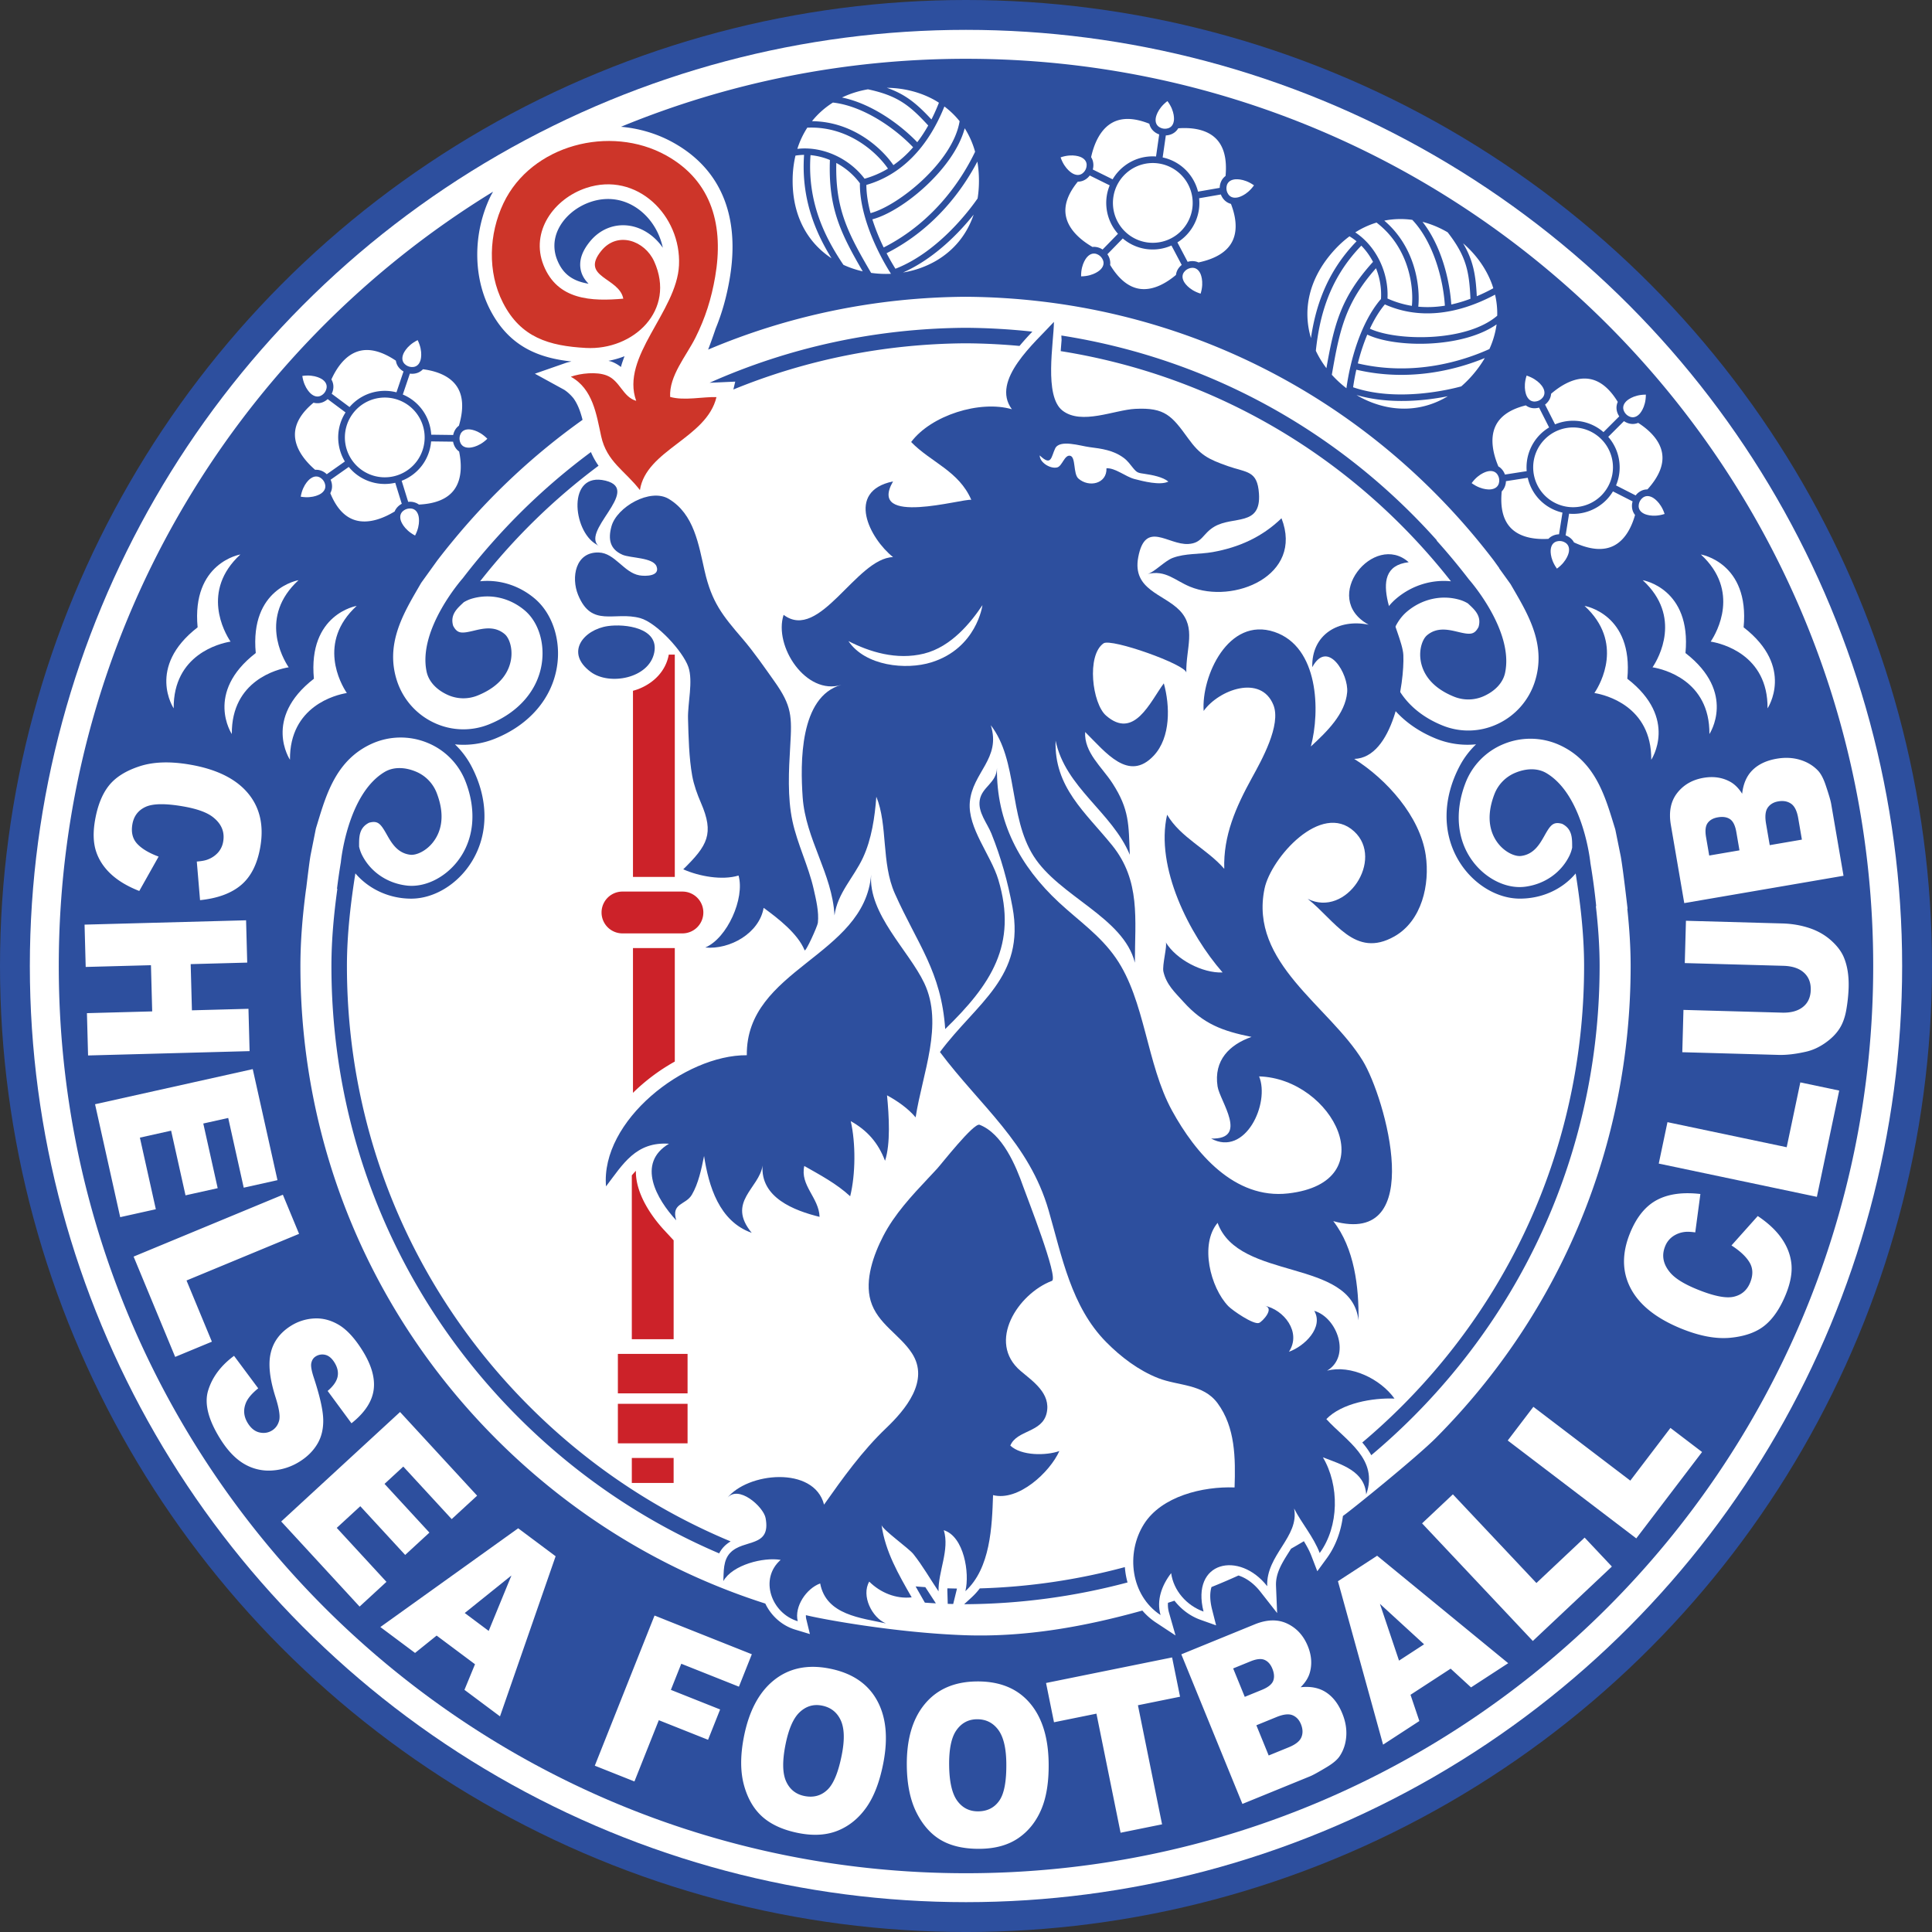 <svg xmlns="http://www.w3.org/2000/svg" width="2500" height="2500" viewBox="0 0 213.237 213.237"><rect x="0" y="0" width="213.237" height="213.237" fill="#333333" stroke="none"/><circle cx="106.619" cy="106.619" r="106.619" fill="#2d4f9e"></circle><circle cx="106.618" cy="106.619" r="103.324" fill="#fff"></circle><path d="M106.619 6.489c-13.484 0-26.341 2.671-38.082 7.503a15.552 15.552 0 0 1 .757.086c1.759.244 3.457.797 5 1.653 4.328 2.398 6.555 6.339 6.555 11.512 0 1.137-.107 2.333-.324 3.585-.34 1.966-.838 3.734-1.539 5.444a57.267 57.267 0 0 1-.829 2.315c8.847-3.748 18.468-5.77 28.43-5.831 23.033.143 44.28 10.751 58.282 29.105l.027.037.583.812h-.024l1.214 1.687c.031.042.064.094.094.145l.291.501c1.711 2.948 3.652 6.288 2.311 10.304a7.757 7.757 0 0 1-4.098 4.57 7.57 7.57 0 0 1-6.066.151c-3.207-1.296-5.313-3.709-5.781-6.621-.375-2.331.357-4.662 1.865-5.94 1.675-1.418 3.876-1.9 5.887-1.287.276.084.567.215.843.38.653.621 1.549 1.327 1.172 2.6-.467.889-.937.861-2.271.542-1.032-.248-2.317-.556-3.418.377-.489.414-.899 1.53-.698 2.784.196 1.219.993 2.901 3.683 3.989a4.18 4.18 0 0 0 3.349-.087c1.094-.504 2.037-1.372 2.286-2.545.995-4.696-3.99-10.307-3.99-10.307a72.741 72.741 0 0 0-3.576-4.303h.047c-10.908-12.221-25.462-20.124-41.457-22.619l.026.497c-.03.363-.064.781-.095 1.226 16.951 2.695 32.234 11.623 43.069 25.404-2.113-.216-4.304.442-6.036 1.909-1.955 1.656-2.916 4.606-2.449 7.517.565 3.517 3.054 6.41 6.829 7.937a9.272 9.272 0 0 0 4.43.631 9.337 9.337 0 0 0-1.816 2.407c-1.893 3.605-1.923 7.422-.081 10.47 1.525 2.523 4.165 4.153 6.728 4.153 2.44 0 4.676-1.014 6.162-2.778.488 3.061.93 6.648.93 10.213 0 18.283-7.098 35.492-19.987 48.456a69.721 69.721 0 0 1-4.496 4.138c.375.436.715.901.994 1.401a71.417 71.417 0 0 0 4.715-4.332c13.21-13.289 20.486-30.926 20.486-49.664 0-2.243-.17-4.487-.414-6.608h.037a70.656 70.656 0 0 0-.637-4.739s-.727-7.47-4.848-9.932c-1.028-.615-2.307-.513-3.42-.053a4.177 4.177 0 0 0-2.339 2.397c-1.031 2.712-.338 4.44.423 5.414.784 1 1.881 1.458 2.517 1.379 1.433-.173 2.081-1.325 2.601-2.25.671-1.195.97-1.56 1.939-1.298 1.19.59 1.1 1.727 1.112 2.627a3.912 3.912 0 0 1-.295.877c-.917 1.892-2.766 3.18-4.946 3.444-1.961.238-4.168-.809-5.624-2.668-1.818-2.321-2.158-5.506-.929-8.74a7.572 7.572 0 0 1 4.235-4.347 7.757 7.757 0 0 1 6.138.099c3.857 1.745 4.988 5.439 5.987 8.699l.171.553c.017.057.031.116.042.167l.578 2.855a.835.835 0 0 0 .009.044c.282 1.625.684 5.249.751 5.75l-.031.005c.22 2.064.368 4.187.368 6.326 0 19.649-7.629 38.144-21.482 52.077-2.095 2.107-9.289 7.939-10.273 8.625-.213 1.7-.804 3.328-1.777 4.661l-1.052 1.44-.639-1.665c-.22-.575-.517-1.114-.843-1.65-.469.28-.941.557-1.415.826a74.72 74.72 0 0 1-.218.347c-.743 1.172-1.446 2.281-1.446 3.599l.003.152.125 3.007-1.857-2.368c-.747-.951-1.604-1.521-2.41-1.779-.984.447-1.978.872-2.98 1.275-.196.649-.183 1.485.065 2.467l.446 1.762-1.712-.609c-1.174-.418-2.152-1.176-2.883-2.113-.237.081-.477.154-.715.231-.005.067-.011.135-.011.204 0 .288.038.583.123.882l.721 2.52-2.188-1.442a7.161 7.161 0 0 1-1.475-1.308c-6.284 1.754-12.845 2.953-19.539 2.724-7.634-.262-15.831-1.775-17.593-2.216 0 .021-.004.041-.004.062 0 .129.014.255.043.378l.4 1.648-1.624-.491c-1.455-.439-2.655-1.518-3.297-2.875-11.144-3.558-21.35-9.762-29.831-18.293-13.853-13.933-21.482-32.428-21.482-52.077 0-2.907.262-5.789.627-8.521h.006c.138-1.121.339-2.838.48-3.665l.008-.044.569-2.856c.01-.051.025-.11.042-.167l.169-.554c.989-3.262 2.109-6.959 5.961-8.717a7.761 7.761 0 0 1 6.138-.118 7.57 7.57 0 0 1 4.247 4.334c1.239 3.229.911 6.416-.901 8.742-1.449 1.863-3.654 2.918-5.615 2.687-2.181-.258-4.034-1.54-4.957-3.429a3.94 3.94 0 0 1-.297-.876c.009-.901-.085-2.037 1.103-2.63.97-.264 1.27.099 1.945 1.292.521.923 1.173 2.073 2.606 2.243.636.076 1.733-.384 2.512-1.388.759-.975 1.446-2.705.407-5.414a4.18 4.18 0 0 0-2.347-2.391c-1.114-.457-2.393-.554-3.42.063-4.113 2.475-4.818 9.947-4.818 9.947a69.47 69.47 0 0 0-.427 2.942h.042c-.369 2.655-.656 5.59-.656 8.521 0 18.738 7.275 36.375 20.486 49.664 6.505 6.543 14.072 11.65 22.31 15.166.135-.261.306-.512.531-.747.227-.235.477-.421.735-.576-8.268-3.436-15.858-8.508-22.362-15.05-12.891-12.964-19.989-30.173-19.989-48.456 0-3.57.443-7.163.932-10.225 1.481 1.735 3.731 2.79 6.161 2.79 2.562 0 5.203-1.63 6.727-4.153 1.842-3.049 1.812-6.865-.082-10.47a9.35 9.35 0 0 0-1.815-2.407 9.274 9.274 0 0 0 4.43-.631c3.775-1.527 6.264-4.419 6.829-7.937.468-2.91-.493-5.861-2.448-7.517-1.726-1.461-3.901-2.134-6.035-1.913a69.247 69.247 0 0 1 13.072-12.753 8.146 8.146 0 0 1-.841-1.509 70.734 70.734 0 0 0-10.571 9.627 71.955 71.955 0 0 0-3.575 4.303s-4.985 5.61-3.99 10.306c.248 1.173 1.191 2.041 2.285 2.545a4.176 4.176 0 0 0 3.349.087c2.69-1.088 3.488-2.77 3.684-3.99.201-1.254-.209-2.371-.698-2.784-1.102-.933-2.386-.625-3.418-.378-1.333.319-1.804.348-2.271-.542-.375-1.273.52-1.979 1.172-2.6.276-.165.568-.296.844-.38 2.01-.613 4.211-.132 5.887 1.287 1.508 1.277 2.239 3.609 1.865 5.939-.467 2.911-2.574 5.325-5.78 6.621a7.572 7.572 0 0 1-6.067-.152 7.765 7.765 0 0 1-4.099-4.57c-1.341-4.016.6-7.356 2.312-10.304l.291-.501c.03-.051.062-.103.093-.145l1.702-2.365.026-.037a74.972 74.972 0 0 1 1.871-2.343 74.3 74.3 0 0 1 14.165-13.181c-.231-.909-.531-1.732-1.009-2.386a4.91 4.91 0 0 0-.735-.73c-.107-.078-.209-.162-.33-.228l-3.189-1.748 3.434-1.198c.178-.062.4-.099.599-.152-3.498-.379-6.867-1.568-9.005-5.768-.925-1.819-1.388-3.904-1.388-6.029 0-2.159.478-4.36 1.431-6.365.094-.199.209-.384.314-.577C25.671 38.755 6.487 70.445 6.487 106.619c0 55.301 44.83 100.131 100.132 100.131 55.299 0 100.129-44.83 100.129-100.131 0-55.3-44.83-100.13-100.129-100.13z" fill="#2d4f9e"></path><path d="M106.587 36.18c-9.936.062-19.519 2.166-28.271 6.067l.814-.035 2.019-.092-.207.869c8.009-3.276 16.679-5.042 25.645-5.098 1.995.013 3.977.11 5.938.29a32.97 32.97 0 0 1 1.418-1.577 71.711 71.711 0 0 0-7.356-.424z" fill="#2d4f9e"></path><g fill="#2d4f9e"><path d="M102.13 175.175a54.025 54.025 0 0 1-1.072-.082c.095.169.188.338.286.507l.734 1.286c.405.028.81.055 1.216.076l-1.164-1.787zM124.447 174.656a8.823 8.823 0 0 1-.295-1.693 69.075 69.075 0 0 1-16.011 2.349 7.566 7.566 0 0 1-.934 1.024l-.79.721.126.002a70.857 70.857 0 0 0 17.904-2.403zM105.61 175.387c.005-.018.006-.039.01-.056-.35-.008-.701-.014-1.051-.026-.002.063-.01.129-.01.191l.002.119.042 1.404.603.016.404-1.648z"></path></g><path d="M61.495 28.678a4.161 4.161 0 0 1-.305-1.548c0-.714.191-1.321.401-1.771.646-1.389 2-2.54 3.62-3.08 1.877-.625 3.773-.315 5.34.872 1.336 1.012 2.25 2.531 2.606 4.196-.896-1.315-2.285-2.257-3.793-2.449-1.637-.208-3.195.445-4.276 1.789-.706.877-1.052 1.704-1.052 2.515 0 .135.01.271.029.405.104.729.462 1.268.896 1.708-1.824-.297-2.864-1.126-3.466-2.637zm7.433 10.639c-.141.395-.297.786-.393 1.188a3.926 3.926 0 0 0-1.006-.581c-.116-.044-.25-.062-.371-.097a10.047 10.047 0 0 0 1.77-.51z" fill="#2d4f9e"></path><path d="M79.078 43.829c-1.084 4.545-7.757 5.814-8.449 10.261-1.648-2.146-3.661-3.112-4.28-5.949-.52-2.381-.906-5.224-3.349-6.562 1.098-.384 2.832-.571 3.952-.143 1.491.569 1.763 2.369 3.267 2.807-1.76-4.864 4.48-9.844 4.723-14.966.26-5.486-4.66-10.391-10.24-8.532-3.568 1.188-6.189 4.811-4.708 8.532 1.539 3.866 5.314 3.994 8.8 3.688-.445-2.354-4.798-2.337-2.443-5.265 1.801-2.24 4.816-1.134 5.849 1.149 2.445 5.406-2.293 9.841-7.533 9.554-4.062-.222-7.194-1.139-9.162-5.006-1.721-3.382-1.549-7.58.062-10.965 3.074-6.461 11.792-8.697 17.945-5.286 5.193 2.878 6.365 7.951 5.421 13.407-.414 2.396-1.075 4.519-2.175 6.717-1.012 2.021-2.924 4.22-2.792 6.538 1.547.442 3.598-.028 5.112.021z" fill="#cd3529"></path><path fill="#cc2229" d="M68.196 149.429h7.692v4.358h-7.692zM68.196 154.941h7.692v4.359h-7.692zM74.35 147.811v-10.915l-1.027-1.106c-.988-1.064-3.142-3.705-3.142-6.489 0-.027.005-.054.006-.081-.15.156-.3.327-.453.506v18.085h4.616zM69.734 160.917h4.615v2.757h-4.615zM77.629 100.712a2.307 2.307 0 0 1-2.308 2.307h-6.667a2.308 2.308 0 0 1 0-4.615h6.667a2.308 2.308 0 0 1 2.308 2.308z"></path><g fill="#cc2229"><path d="M69.862 104.637v15.98a21.553 21.553 0 0 1 4.616-3.451v-12.529h-4.616zM74.478 96.786V72.251h-.667c-.004.021-.005.042-.009.064-.327 1.676-1.547 3.039-3.35 3.739a6.518 6.518 0 0 1-.59.188v20.543h4.616z"></path></g><path d="M122.07 78.973c-1.517-1.332-2.17-6.631-.271-7.967.839-.59 9.117 2.351 9.135 3.24-.053-2.692 1.127-4.944-.737-6.876-1.76-1.824-5.242-2.268-4.57-5.86.776-4.152 3.281-1.342 5.526-1.47 1.555-.088 1.578-1.144 2.864-1.905 2.09-1.238 5.188.017 4.936-3.659-.176-2.569-1.331-2.289-3.424-3.028-2.196-.775-3.053-1.212-4.385-3.054-1.808-2.498-2.559-3.432-5.833-3.269-2.315.114-5.957 1.826-8.053.183-2.048-1.609-.956-7.477-.934-9.782-2.056 2.259-7.02 6.453-4.64 9.644-3.537-1.028-8.924.675-11.119 3.616 2.191 2.251 5.265 3.192 6.638 6.382-.926-.17-11.521 2.974-8.636-2.034-5.295 1.091-2.56 6.315 0 8.354-4.069.115-8.091 9.388-12.079 6.373-1.122 3.452 2.477 8.93 6.372 7.729-4.64 1.287-4.526 8.699-4.27 12.389.325 4.663 3.273 8.454 3.514 13.054.339-2.485 2.113-4.157 3.144-6.369.951-2.041 1.307-4.474 1.474-6.728 1.284 3.118.532 7.297 2.045 10.69 2.497 5.598 5.119 8.594 5.556 14.951 5.037-4.904 8.016-9.308 5.864-16.483-.82-2.732-3.394-5.703-3.148-8.56.281-3.281 3.483-4.814 2.314-8.493 3.018 3.902 1.952 10.067 4.723 14.442 2.823 4.458 9.937 6.758 11.181 11.769.003-4.771.66-9.043-2.52-12.967-2.951-3.642-6.401-6.392-6.23-11.542 1.075 5.193 6.242 7.908 8.189 12.597-.128-3.333-.03-4.984-1.918-7.899-1.155-1.784-3.138-3.387-3.009-5.649 2.279 2.256 4.807 5.574 7.579 2.601 1.877-2.013 1.794-5.498 1.104-7.97-1.516 2.047-3.277 6.276-6.382 3.55z" fill="#2d4f9e"></path><path d="M141.44 57.201c-2.146 2.078-4.703 3.217-7.596 3.734-1.443.257-3.026.118-4.417.644-.88.333-2.049 1.602-2.771 1.772 2.002-.471 2.995.705 4.688 1.403 4.781 1.971 12.568-1.218 10.096-7.553zM102.011 108.505c-1.711-3.602-6.21-7.646-5.86-11.984-.731 9.049-13.826 10.405-13.725 19.945-6.855-.051-16.155 7.236-15.538 14.476 1.875-2.467 3.294-4.95 6.949-4.707-3.636 2.163-1.346 6.143.799 8.454-.574-1.933 1.04-1.661 1.725-2.824.718-1.218 1.061-2.843 1.348-4.279.51 3.312 1.656 7.214 5.259 8.484-2.813-3.411.83-4.904 1.199-7.427-.256 3.537 3.485 4.971 6.29 5.663-.063-2.114-2.177-3.467-1.686-5.616 1.729.983 3.568 1.958 5.064 3.343.603-2.43.617-5.87.063-8.293 1.823 1.026 3.021 2.375 3.784 4.377.624-1.883.44-4.971.22-7.226 1.17.637 2.319 1.441 3.157 2.434.75-4.853 3.119-10.26.952-14.82zM110.038 84.727c-.021 1.708-1.673 2.094-1.906 3.61-.205 1.33.825 2.513 1.289 3.662 1.066 2.645 1.812 5.339 2.33 8.136 1.429 7.717-3.953 10.531-8.008 15.979 4.456 5.951 9.841 10.008 12.002 17.5 1.462 5.068 2.49 10.597 6.331 14.497 1.634 1.66 3.605 3.151 5.753 3.993 2.241.878 4.966.612 6.559 2.774 1.962 2.667 1.98 6.066 1.873 9.292-3.521-.128-8.07.967-10.012 4.065-2.006 3.201-1.465 7.841 1.843 10.021-.47-1.643.141-3.299 1.169-4.627.264 1.922 1.708 3.577 3.575 4.241-1.413-5.58 3.953-6.722 7.028-2.8-.143-3.464 3.568-5.439 2.968-8.573.842 1.646 2.132 3.102 2.825 4.911 2.155-2.951 2.181-7.482.353-10.562 2.066.793 4.617 1.52 4.778 4.098 1.391-3.928-2.195-5.893-4.398-8.317 1.699-1.768 5.132-2.366 7.522-2.264-1.545-2.17-4.819-3.764-7.442-3.082 2.655-1.577 1.133-5.856-1.413-6.604 1.054 1.823-1.062 3.902-2.795 4.518 1.417-2.162-.562-4.656-2.707-5.087 1.211.243-.238 1.771-.592 1.904-.608.228-2.938-1.383-3.389-1.848-1.988-2.056-3.179-6.842-1.184-9.197 2.33 6.457 14.764 3.847 15.552 10.764.05-3.68-.449-7.959-2.786-10.955 10.433 2.893 5.726-13.663 3.251-17.705-3.704-6.051-12.539-10.791-10.838-18.991.696-3.358 6.245-9.67 9.891-6.318 3.362 3.091-.86 9.568-5.125 7.447 3.033 2.392 5.195 6.612 9.565 4.143 3.043-1.72 3.935-5.749 3.46-8.971-.631-4.29-4.329-8.383-7.89-10.62 4.289-.123 5.546-8.364 5.421-11.452-.105-2.594-4.643-9.659.589-10.258-3.82-3.404-9.828 3.925-4.423 6.896-3.275-.678-6.315 1.057-6.219 4.69 1.708-3.171 4.027.783 3.851 2.772-.21 2.371-2.214 4.331-4.007 5.977 1.045-3.899.872-10.994-4.019-12.64-5.105-1.718-8.079 4.926-7.813 8.719 1.683-2.352 6.323-4.056 7.696-.663.893 2.204-1.315 6.134-2.346 8.008-1.815 3.3-3.187 6.415-3.077 10.082-1.891-2.189-4.817-3.439-6.306-5.972-1.334 5.807 2.465 13.233 6.125 17.41-2.213.096-5.122-1.418-6.276-3.333.201.334-.415 2.548-.258 3.241.329 1.445 1.275 2.295 2.219 3.341 2.189 2.431 4.291 3.216 7.506 3.864-2.42.849-4.193 2.577-3.747 5.469.25 1.614 3.483 5.856-.708 5.75 3.769 2.05 6.511-3.894 5.292-6.861 8.162.245 13.996 11.683 3.21 12.916-5.932.678-10.254-4.454-12.82-9.138-2.824-5.155-2.961-12.165-6.199-16.843-1.732-2.504-4.063-4.078-6.276-6.13-4.322-4.008-6.939-8.922-6.847-14.879" fill="#2d4f9e"></path><path d="M102.472 130.014c-1.857 1.976-3.744 3.997-4.988 6.407-1.062 2.059-2.064 4.835-1.389 7.15.74 2.535 3.225 3.722 4.567 5.802 1.956 3.032-.738 6.229-2.878 8.27-2.618 2.497-4.755 5.479-6.833 8.425-1.1-4.312-8.5-3.577-10.726-.681 1.236-1.608 4.038.915 4.273 2.153.632 3.311-2.417 2.3-3.892 3.835-.811.843-.716 2.088-.77 3.132 1.007-1.797 4.431-2.664 6.326-2.341-2.381 2.079-1.05 5.884 1.883 6.77-.395-1.626.964-3.619 2.479-4.167.655 3.496 4.539 3.803 7.256 4.41-1.534-.63-2.748-3.054-1.841-4.614 1.223 1.214 2.94 1.931 4.684 1.737-1.461-2.56-2.903-5.019-3.326-7.99.07.49 3.007 2.579 3.504 3.201 1.038 1.3 1.855 2.756 2.787 4.128-.058-2.176 1.246-4.583.58-6.751 2.225.695 2.875 4.732 2.382 6.73 2.775-2.535 2.94-7.142 3.054-10.601 2.805.714 6.278-2.542 7.318-4.865-1.46.519-4.212.541-5.413-.604.737-1.751 3.521-1.399 4.014-3.597.485-2.165-1.53-3.497-2.875-4.639-3.761-3.195-.293-8.522 3.452-9.943.773-.293-2.788-9.327-3.148-10.354-.825-2.357-2.306-5.893-4.844-6.878-.673-.19-4.204 4.338-4.677 4.848-.314.342-.636.683-.959 1.027zM65.203 74.164c-2.89-2.139-.78-4.675 1.881-5.062 1.889-.274 5.66.183 5.13 2.904-.561 2.883-4.951 3.684-7.011 2.158z" fill="#2d4f9e"></path><path d="M87.464 90.625c-.564-2.626-.408-5.605-.246-8.283.199-3.279.179-4.428-1.73-7.118-1.053-1.483-2.267-3.25-3.523-4.712-2.239-2.605-3.402-4.039-4.193-7.491-.667-2.914-1.156-6.281-3.964-7.959-2.043-1.222-5.732.891-6.32 3.032-.389 1.418-.175 2.52 1.211 3.132.875.387 3.391.285 3.766 1.293.405 1.089-1.229 1.099-1.89.983-1.719-.3-2.704-2.463-4.483-2.522-2.593-.086-3.075 2.759-2.286 4.681 1.505 3.67 4 1.775 6.859 2.562 1.792.493 4.711 3.655 5.311 5.393.544 1.578-.085 4-.038 5.706.055 2 .106 4.328.463 6.31.182 1.013.56 2.05.966 2.985 1.477 3.405.727 4.698-1.957 7.33 1.741.772 4.282 1.242 6.105.686.712 2.511-1.252 6.926-3.676 7.946 2.725.252 5.959-1.578 6.444-4.379 1.629 1.183 3.771 2.854 4.521 4.679.108.263 1.426-2.658 1.466-3.029.131-1.213-.199-2.547-.463-3.72-.578-2.562-1.793-4.945-2.343-7.505z" fill="#2d4f9e"></path><path d="M66.83 53.051c-4.253-1.037-3.645 5.524-1.028 7.023.165.094.315.255.483.358-2.621-1.594 4.702-6.367.545-7.381z" fill="#2d4f9e"></path><path d="M101.979 72.141c-3.044.75-6.032-.2-8.336-1.381 1.86 2.757 6.355 3.218 9.16 2.342 4.993-1.557 5.633-6.292 5.631-6.312-1.236 1.852-3.411 4.6-6.455 5.351zM119.023 52.816c-.588-.521-.266-2.359-.9-2.511-.625-.149-.88 1.133-1.431 1.281-.737.198-1.94-.523-1.938-1.323 1.311 1.251 1.258.168 1.705-.765.493-1.032 2.782-.28 3.766-.153 1.369.176 2.651.34 3.797 1.188.444.329.716.726 1.056 1.142.43.525.561.521 1.293.629.774.115 1.966.334 2.584.848-.905.455-2.801-.039-3.755-.287-.955-.249-2.103-1.234-3.077-1.183.063 1.722-1.94 2.159-3.1 1.134z" fill="#fff"></path><g fill="#fff"><path d="M17.506 94.544l-2.134 3.794c-1.287-.502-2.328-1.123-3.122-1.86-.793-.738-1.344-1.578-1.65-2.52-.306-.942-.344-2.08-.113-3.414.279-1.615.785-2.887 1.518-3.818s1.864-1.647 3.393-2.148c1.528-.502 3.385-.563 5.569-.186 2.912.502 5.038 1.544 6.375 3.125 1.338 1.581 1.8 3.571 1.386 5.969-.323 1.871-1.025 3.266-2.107 4.186s-2.597 1.48-4.542 1.679l-.359-4.261c.557-.043.972-.124 1.246-.241a2.852 2.852 0 0 0 1.118-.774 2.41 2.41 0 0 0 .55-1.193c.181-1.044-.178-1.927-1.074-2.649-.663-.55-1.783-.961-3.357-1.232-1.952-.338-3.333-.318-4.143.059-.811.377-1.293 1.017-1.449 1.917-.152.885.023 1.6.528 2.147.506.548 1.294 1.021 2.367 1.42zM27.16 101.574l.126 4.67-6.24.168.137 5.098 6.24-.167.125 4.671-17.828.479-.125-4.67 7.203-.194-.137-5.099-7.203.193-.125-4.671 17.827-.478zM27.896 118l2.729 12.255-3.725.83-1.713-7.695-2.75.613 1.589 7.137-3.551.79-1.589-7.136-3.446.767 1.76 7.903-3.934.875-2.775-12.463L27.896 118zM31.22 131.864l1.789 4.317-12.422 5.148 2.8 6.754-4.053 1.68-4.588-11.071 16.474-6.828zM25.831 149.645l2.669 3.587c-.668.539-1.111 1.052-1.331 1.539-.348.799-.283 1.576.197 2.331.357.563.789.898 1.296 1.004.506.107.966.029 1.379-.232.391-.249.649-.617.774-1.105.119-.495-.019-1.356-.413-2.586-.642-2.025-.813-3.647-.518-4.864.287-1.231 1.021-2.221 2.202-2.971a5.315 5.315 0 0 1 2.559-.826c.932-.058 1.837.171 2.717.684.879.513 1.742 1.434 2.586 2.764 1.036 1.63 1.467 3.101 1.294 4.413-.173 1.312-.99 2.547-2.45 3.706l-2.63-3.569c.623-.53.988-1.053 1.097-1.567.108-.516-.012-1.05-.364-1.604-.292-.458-.626-.729-1.003-.816a1.353 1.353 0 0 0-1.062.186c-.24.153-.396.387-.465.704-.081.312.015.874.287 1.682.656 2.006.998 3.524 1.023 4.558.024 1.031-.188 1.929-.638 2.69-.45.762-1.086 1.404-1.909 1.927a6.433 6.433 0 0 1-3.106 1.021 5.326 5.326 0 0 1-3.066-.723c-.94-.548-1.802-1.439-2.586-2.673-1.381-2.174-1.845-3.991-1.391-5.453.452-1.465 1.403-2.733 2.852-3.807zM44.154 155.845l8.506 9.234-2.807 2.586-5.341-5.798-2.072 1.91 4.954 5.378-2.675 2.465-4.954-5.378-2.598 2.392 5.486 5.956-2.965 2.73-8.651-9.392 13.117-12.083zM51.293 178.03l5.155-4.143-2.511 6.118-2.644-1.975zm-.03 8.48l3.922 2.928 6.14-17.672-4.134-3.087-15.21 10.899 3.829 2.859 2.382-1.916 4.235 3.163-1.164 2.826zM72.242 178.31l10.738 4.271-1.424 3.579-6.363-2.531-1.147 2.883 5.435 2.163-1.332 3.347-5.435-2.162-2.69 6.761-4.375-1.74 6.593-16.571zM88.26 188.978c.709-.666 1.525-.91 2.448-.731.961.186 1.65.714 2.067 1.584.417.871.466 2.132.147 3.783-.379 1.963-.912 3.271-1.599 3.925s-1.522.885-2.508.695c-.954-.184-1.634-.717-2.041-1.598-.407-.881-.439-2.208-.098-3.979.347-1.787.875-3.014 1.584-3.679zm-6.135 8.095c.417 1.496 1.113 2.664 2.09 3.506.976.842 2.3 1.425 3.971 1.748 1.647.317 3.092.219 4.335-.298 1.243-.517 2.284-1.375 3.122-2.574.838-1.2 1.456-2.825 1.852-4.875.545-2.823.3-5.148-.734-6.974-1.034-1.827-2.784-2.978-5.251-3.454-2.411-.466-4.445-.031-6.102 1.304s-2.762 3.435-3.315 6.299c-.395 2.05-.385 3.822.032 5.318zM105.558 190.972c.56-.796 1.309-1.202 2.247-1.215.979-.015 1.762.363 2.348 1.13.585.767.891 1.992.915 3.674.029 2-.226 3.389-.766 4.168-.539.78-1.311 1.177-2.313 1.191-.972.014-1.747-.369-2.324-1.148-.578-.78-.88-2.072-.906-3.876-.027-1.82.24-3.129.799-3.924zm-4.358 9.174c.713 1.379 1.633 2.381 2.761 3.007 1.127.625 2.542.926 4.245.902 1.677-.024 3.071-.416 4.183-1.175 1.112-.76 1.955-1.812 2.532-3.157.576-1.344.85-3.062.819-5.149-.041-2.875-.754-5.102-2.139-6.679-1.384-1.577-3.332-2.348-5.844-2.312-2.456.035-4.359.875-5.708 2.52-1.351 1.645-2.004 3.925-1.962 6.841.029 2.089.4 3.823 1.113 5.202zM115.453 185.753l13.913-2.82.878 4.335-4.649.942 2.664 13.144-4.579.928-2.664-13.144-4.685.95-.878-4.335zM136.106 184.146l1.911-.78c.664-.271 1.183-.325 1.557-.161.375.163.66.485.856.966.212.519.242.97.091 1.353-.152.382-.568.711-1.246.988l-1.889.771-1.28-3.137zm1.021 14.955l7.469-3.049c.323-.132.938-.471 1.846-1.018.689-.413 1.165-.817 1.423-1.212.423-.638.664-1.366.723-2.188.059-.822-.086-1.661-.437-2.518-.429-1.052-1.025-1.828-1.786-2.327-.761-.501-1.7-.689-2.815-.567.548-.539.897-1.111 1.044-1.714.232-.908.149-1.851-.25-2.826-.474-1.163-1.234-1.991-2.275-2.485-1.043-.494-2.24-.464-3.591.087l-8.094 3.306 6.743 16.511zm1.54-8.681l2.209-.902c.762-.312 1.355-.381 1.778-.209.423.173.733.502.932.988.214.525.231 1.004.052 1.44-.179.436-.643.806-1.39 1.111l-2.221.906-1.36-3.334zM154.412 183.285l-2.109-6.268 4.875 4.467-2.766 1.801zm7.948 2.954l4.102-2.67-14.466-11.861-4.325 2.814 4.981 18.037 4.004-2.607-.976-2.896 4.43-2.884 2.25 2.067zM156.955 168.134l3.401-3.203 9.219 9.789 5.322-5.013 3.008 3.194-8.725 8.216-12.225-12.983zM166.41 158.989l2.831-3.717 10.698 8.147 4.43-5.817 3.49 2.658-7.261 9.534-14.188-10.805zM191.105 137.461l2.9-3.246c1.149.768 2.032 1.597 2.648 2.488.616.892.972 1.831 1.069 2.816.096.985-.112 2.104-.624 3.359-.62 1.516-1.388 2.65-2.305 3.401-.916.751-2.175 1.208-3.776 1.368-1.6.161-3.426-.179-5.479-1.017-2.736-1.119-4.587-2.593-5.553-4.425-.966-1.832-.988-3.875-.068-6.127.718-1.757 1.705-2.968 2.96-3.634 1.254-.667 2.854-.886 4.797-.662l-.567 4.238c-.553-.077-.976-.087-1.269-.034a2.845 2.845 0 0 0-1.258.516 2.405 2.405 0 0 0-.794 1.046c-.401.981-.241 1.92.478 2.818.529.68 1.534 1.322 3.014 1.926 1.833.75 3.187 1.028 4.059.834.873-.194 1.482-.714 1.828-1.561.339-.831.321-1.567-.054-2.21s-1.044-1.274-2.006-1.894zM183.079 128.426l.961-4.572 13.159 2.767 1.505-7.156 4.292.903-2.466 11.729-17.451-3.671zM185.951 106.296l.129-4.67 10.631.296c1.054.029 2.045.197 2.974.503.929.307 1.736.766 2.421 1.378s1.16 1.251 1.425 1.917c.372.913.541 2.006.505 3.282a17.554 17.554 0 0 1-.25 2.408c-.146.865-.407 1.586-.785 2.16-.377.575-.905 1.097-1.583 1.565-.678.469-1.374.783-2.083.942-1.144.261-2.153.378-3.029.354l-10.63-.297.129-4.67 10.877.303c.974.027 1.739-.179 2.298-.619.56-.439.851-1.066.874-1.879.022-.805-.229-1.444-.755-1.918s-1.284-.726-2.272-.753l-10.876-.302zM188.648 94.426l-.35-2.035c-.121-.707-.061-1.225.179-1.555.24-.33.617-.54 1.128-.627.552-.095 1-.027 1.34.204s.573.707.697 1.43l.345 2.011-3.339.572zm14.823 2.234l-1.365-7.952c-.059-.344-.256-1.018-.594-2.021-.254-.763-.546-1.313-.876-1.652-.531-.551-1.191-.943-1.98-1.178-.79-.235-1.641-.275-2.553-.118-1.119.191-2.006.605-2.658 1.241-.652.635-1.04 1.511-1.161 2.627-.408-.653-.891-1.116-1.448-1.391-.837-.423-1.775-.545-2.813-.367-1.238.212-2.21.774-2.917 1.685-.707.911-.938 2.086-.69 3.524l1.478 8.619 17.577-3.017zm-8.144-3.38l-.404-2.353c-.14-.812-.079-1.405.181-1.781.259-.376.648-.608 1.166-.697.559-.096 1.031-.009 1.417.26.386.269.648.801.785 1.597l.405 2.364-3.55.61z"></path></g><path d="M34.646 74.913c-5.683 4.4-2.641 8.943-2.641 8.943-.057-5.958 5.128-7.167 6.186-7.351l.092-.015-.052-.077c-.588-.898-3.251-5.509 1.136-9.54 0-.001-5.395.884-4.721 8.04zM28.229 72.076c-5.683 4.4-2.642 8.942-2.642 8.942-.057-5.958 5.128-7.166 6.186-7.351l.092-.015-.052-.077c-.588-.898-3.251-5.509 1.136-9.54 0 0-5.394.885-4.72 8.041zM21.811 69.239c-5.683 4.4-2.641 8.942-2.641 8.942-.057-5.958 5.128-7.167 6.186-7.351l.092-.015-.052-.078c-.588-.898-3.251-5.508 1.136-9.54 0 .001-5.395.886-4.721 8.042zM179.61 74.913c5.683 4.4 2.641 8.943 2.641 8.943.057-5.958-5.128-7.167-6.186-7.351l-.091-.015.051-.077c.589-.898 3.252-5.509-1.135-9.54 0-.001 5.394.884 4.72 8.04zM186.027 72.076c5.683 4.4 2.642 8.942 2.642 8.942.057-5.958-5.129-7.166-6.187-7.351l-.092-.015.052-.077c.588-.898 3.251-5.509-1.135-9.54.001 0 5.394.885 4.72 8.041zM192.445 69.239c5.683 4.4 2.641 8.942 2.641 8.942.056-5.958-5.129-7.167-6.186-7.351l-.091-.015.051-.078c.588-.898 3.251-5.508-1.137-9.54.001.001 5.396.886 4.722 8.042z" fill="#fff"></path><g fill="#fff"><path d="M33.366 41.493c.213 1.458 1.037 2.033 1.037 2.033.851.635 1.426-.198 1.426-.198s.635-.791-.216-1.424c-.001 0-.787-.626-2.247-.411zM33.191 54.82c1.453.248 2.255-.356 2.255-.356.867-.614.25-1.419.25-1.419s-.553-.846-1.418-.233c-.001 0-.84.554-1.087 2.008zM45.812 59.106c.687-1.305.357-2.255.357-2.255-.315-1.015-1.271-.677-1.271-.677s-.977.265-.661 1.278c.001.001.269.968 1.575 1.654zM46.097 37.541c-1.323.652-1.616 1.613-1.616 1.613-.34 1.005.631 1.295.631 1.295s.948.36 1.285-.646c0 .001.352-.942-.3-2.262zM53.789 48.427c-1.03-1.056-2.036-1.038-2.036-1.038-1.061-.013-1.036 1-1.036 1s-.049 1.012 1.013 1.023c0 0 1.002.045 2.059-.985z"></path></g><path d="M45.096 44.748a4.408 4.408 0 0 1 .899 6.17 4.403 4.403 0 0 1-6.161.888 4.396 4.396 0 0 1-.899-6.15 4.402 4.402 0 0 1 6.161-.908z" fill="#fff"></path><path d="M50.346 42.54c.771 1.055.867 2.55.305 4.445a1.794 1.794 0 0 0-.178.152c-.28.283-.4.614-.454.872l-2.425-.031a5.136 5.136 0 0 0-2.057-3.822 5.091 5.091 0 0 0-1.079-.612l.78-2.307c.252.033.61.032.976-.141.143-.068.311-.175.469-.341 1.212.155 2.791.592 3.663 1.785zM39.476 38.792c1.214-.399 2.631-.05 4.216 1.014.03.194.087.361.152.487.184.355.464.573.693.704l-.779 2.304a5.11 5.11 0 0 0-2.027-.108 5.11 5.11 0 0 0-3.151 1.734l-1.968-1.467c.111-.229.224-.574.172-.98a1.597 1.597 0 0 0-.209-.6c.51-1.13 1.43-2.605 2.901-3.088zM32.553 47.973c-.004-1.217.693-2.4 2.055-3.528.265.072.503.069.683.04.39-.064.68-.258.874-.434l1.973 1.47a5.088 5.088 0 0 0-.756 3.503c.101.687.334 1.333.681 1.91l-1.998 1.407a1.729 1.729 0 0 0-.876-.465 1.56 1.56 0 0 0-.405-.022c-.946-.816-2.226-2.225-2.231-3.881zM39.146 57.393c-1.14-.366-2.04-1.365-2.689-2.962.101-.188.152-.368.175-.516a1.725 1.725 0 0 0-.144-.966l2.006-1.414c.263.318.56.611.899.863a5.14 5.14 0 0 0 4.231.886l.719 2.322a1.74 1.74 0 0 0-.714.69c-.024.044-.046.101-.067.154-1.064.65-2.82 1.455-4.416.943zM50.142 54.034c-.735 1.019-2.052 1.567-3.907 1.655a1.584 1.584 0 0 0-.222-.136 1.714 1.714 0 0 0-.961-.162l-.72-2.326a5.098 5.098 0 0 0 2.256-1.706 5.11 5.11 0 0 0 .994-2.641l2.426.03c.045.25.157.592.436.887.061.064.139.131.23.197.25 1.213.373 2.947-.532 4.202z" fill="#fff"></path><g fill="#fff"><path d="M128.852 11.157c-1.18.883-1.292 1.882-1.292 1.882-.151 1.05.854 1.158.854 1.158s.999.18 1.148-.87c.001-.001.176-.991-.71-2.17zM117.059 17.368c.476 1.395 1.39 1.811 1.39 1.811.953.468 1.366-.459 1.366-.459s.479-.89-.472-1.357c0 0-.888-.472-2.284.005zM119.322 30.503c1.474-.02 2.152-.763 2.152-.763.741-.761-.012-1.439-.012-1.439s-.7-.731-1.44.03c0-.001-.722.698-.7 2.172zM138.404 20.454c-1.205-.85-2.189-.649-2.189-.649-1.045.181-.836 1.173-.836 1.173s.136 1.005 1.181.821c0 0 .996-.141 1.844-1.345zM132.514 32.411c.436-1.409-.06-2.284-.06-2.284-.497-.938-1.374-.432-1.374-.432s-.913.439-.416 1.377c.001.001.44.903 1.85 1.339z"></path></g><path d="M131.595 23.017a4.41 4.41 0 0 1-4.992 3.737 4.404 4.404 0 0 1-3.722-4.989 4.397 4.397 0 0 1 4.974-3.727 4.403 4.403 0 0 1 3.74 4.979z" fill="#fff"></path><path d="M136.042 26.575c-.558 1.182-1.826 1.979-3.759 2.391a1.747 1.747 0 0 0-.218-.084 1.73 1.73 0 0 0-.983.018l-1.131-2.146a5.128 5.128 0 0 0 2.375-3.632c.061-.417.063-.832.022-1.241l2.4-.417c.09.238.263.552.589.79.127.094.302.189.524.249.443 1.14.811 2.736.181 4.072zM134.142 15.234c.931.877 1.3 2.288 1.123 4.189a1.59 1.59 0 0 0-.355.367 1.722 1.722 0 0 0-.287.944l-2.396.416a5.154 5.154 0 0 0-.873-1.833 5.109 5.109 0 0 0-3.03-1.94l.35-2.43c.254-.011.611-.077.943-.317.139-.1.296-.251.428-.47 1.236-.091 2.971.013 4.097 1.074zM122.77 13.537c1.068-.585 2.439-.538 4.082.12.062.268.178.475.291.619.243.311.552.474.799.56l-.349 2.436a5.09 5.09 0 0 0-3.439 1.009 5.142 5.142 0 0 0-1.352 1.51l-2.191-1.083a1.74 1.74 0 0 0-.01-.993 1.539 1.539 0 0 0-.174-.367c.265-1.217.891-3.016 2.343-3.811zM117.643 23.829c-.223-1.177.224-2.444 1.317-3.778.213-.001.396-.042.537-.093.371-.135.621-.379.78-.588l2.201 1.088c-.154.382-.27.783-.329 1.202a5.143 5.143 0 0 0 1.242 4.142l-1.697 1.74a1.747 1.747 0 0 0-.948-.298c-.049 0-.109.008-.166.014-1.079-.625-2.626-1.783-2.937-3.429zM125.845 31.885c-1.246-.159-2.356-1.055-3.319-2.642.013-.094.017-.182.014-.259a1.716 1.716 0 0 0-.317-.922l1.699-1.744a5.097 5.097 0 0 0 2.577 1.167 5.11 5.11 0 0 0 2.795-.388l1.132 2.145c-.198.16-.445.42-.57.806a1.53 1.53 0 0 0-.063.297c-.948.8-2.413 1.736-3.948 1.54z" fill="#fff"></path><g fill="#fff"><path d="M181.655 43.556c-1.474 0-2.163.732-2.163.732-.751.75-.01 1.439-.01 1.439s.69.742 1.44-.008c.001 0 .735-.688.733-2.163zM168.493 41.455c-.455 1.402.026 2.284.026 2.284.482.946 1.369.451 1.369.451s.918-.425.437-1.369c-.001-.001-.429-.911-1.832-1.366zM162.427 53.324c1.191.868 2.18.68 2.18.68 1.05-.166.853-1.16.853-1.16s-.121-1.005-1.169-.839c0-.001-.997.126-1.864 1.319zM183.724 56.725c-.455-1.403-1.362-1.833-1.362-1.833-.945-.482-1.373.436-1.373.436s-.493.886.453 1.365c0 .001.882.485 2.282.032zM171.84 62.761c1.193-.866 1.321-1.864 1.321-1.864.165-1.048-.84-1.17-.84-1.17s-.994-.195-1.158.853c0 .001-.19.987.677 2.181z"></path></g><path d="M176.738 54.692a4.41 4.41 0 0 1-6.236-.003 4.402 4.402 0 0 1 .013-6.224 4.396 4.396 0 0 1 6.216 0 4.402 4.402 0 0 1 .007 6.227z" fill="#fff"></path><path d="M178.163 60.206c-1.155.612-2.648.489-4.442-.341a1.766 1.766 0 0 0-.124-.199 1.728 1.728 0 0 0-.797-.574l.381-2.395a5.135 5.135 0 0 0 4.08-1.483c.298-.297.55-.628.762-.979l2.17 1.105a1.73 1.73 0 0 0-.001.986c.045.15.127.332.27.512-.331 1.179-.994 2.677-2.299 3.368zM183.443 49.992c.219 1.259-.332 2.611-1.613 4.024a1.625 1.625 0 0 0-.504.081 1.72 1.72 0 0 0-.796.583l-2.167-1.104c.261-.622.4-1.295.401-1.99a5.117 5.117 0 0 0-1.261-3.37l1.737-1.735c.21.144.535.304.945.312.169.003.387-.024.624-.12 1.043.67 2.369 1.794 2.634 3.319zM175.36 41.814c1.206.172 2.274 1.033 3.194 2.544-.11.251-.142.487-.139.669.007.395.158.71.303.928l-1.74 1.739a5.09 5.09 0 0 0-3.357-1.255c-.694 0-1.366.138-1.987.398l-1.104-2.181c.2-.155.454-.414.587-.8.038-.109.069-.244.081-.397.944-.815 2.524-1.879 4.162-1.645zM165.085 46.975c.528-1.075 1.646-1.821 3.32-2.233.171.126.342.204.486.248.377.115.725.069.977-.002l1.109 2.189a5.15 5.15 0 0 0-.984.766 5.142 5.142 0 0 0-1.49 4.059l-2.402.375a1.739 1.739 0 0 0-.58-.807c-.04-.029-.093-.059-.142-.088-.487-1.148-1.031-3.002-.294-4.507zM166.819 58.341c-.901-.875-1.254-2.258-1.072-4.106.066-.067.123-.136.167-.199a1.71 1.71 0 0 0 .299-.928l2.406-.376a5.102 5.102 0 0 0 1.363 2.479 5.103 5.103 0 0 0 2.469 1.365l-.379 2.396a1.726 1.726 0 0 0-.941.303c-.073.051-.151.12-.229.2-1.237.073-2.972-.056-4.083-1.134z" fill="#fff"></path><g fill="#fff"><path d="M95.425 19.726c.918-.262 1.78-.633 2.582-1.114-1.211-1.771-4.333-4.657-8.75-4.526l-.152.002a9.525 9.525 0 0 0-1.101 2.344c2.725-.321 5.68.993 7.421 3.294z"></path><path d="M89.458 17.122c-.375 5.272 1.659 9.125 3.488 11.896l.145.214c.679.312 1.395.551 2.129.717-2.506-4.313-3.809-7.052-3.622-12.291a7.44 7.44 0 0 0-2.14-.536zM95.621 20.411c.006.997.177 2.052.462 3.112 3.058-.809 9.103-5.656 9.83-10.145a9.178 9.178 0 0 0-1.679-1.625c-1.837 4.583-4.804 7.565-8.613 8.658z"></path><path d="M107.622 16.745a9.712 9.712 0 0 0-1.145-2.588c-1.181 4.437-6.817 9.159-10.194 10.051a22.574 22.574 0 0 0 1.25 3.105c5.759-2.92 8.782-7.838 10.069-10.52l.02-.048z"></path><path d="M107.899 21.901a12.4 12.4 0 0 0 .15-1.936c0-.738-.059-1.45-.177-2.13-1.501 2.87-4.57 7.352-10.019 10.114.315.605.645 1.181.977 1.713 4.862-1.886 8.425-6.822 9.069-7.761zM94.907 20.34l.007-.107a7.811 7.811 0 0 0-2.61-2.247c-.123 5.054 1.253 7.71 3.841 12.133.724.102 1.459.135 2.191.1-1.711-2.699-3.43-6.568-3.429-9.879zM101.238 15.696c.434-.562.835-1.179 1.211-1.845-2.042-2.219-3.367-3.294-6.651-3.993-.996.171-1.965.47-2.866.904 3.269.678 6.395 2.948 8.306 4.934zM88.746 17.093a6.209 6.209 0 0 0-.934.081l-.016.003a12.044 12.044 0 0 0-.312 2.782c-.004 3.711 1.515 6.721 4.29 8.546-1.712-2.782-3.373-6.493-3.028-11.412zM99.67 30.075a10.681 10.681 0 0 0 3.596-1.263c2.031-1.172 3.456-2.937 4.196-5.122-1.459 1.833-4.231 4.81-7.792 6.385z"></path><path d="M98.605 18.225a11.576 11.576 0 0 0 2.176-1.973c-2.136-2.242-5.62-4.576-8.85-4.932a9.266 9.266 0 0 0-2.311 2.056c4.525.033 7.726 3.005 8.985 4.849zM102.805 13.186c.295-.58.57-1.197.826-1.847-.119-.076-.237-.153-.36-.225-1.613-.932-3.497-1.404-5.386-1.423 2.092.728 3.339 1.794 4.92 3.495z"></path></g><g fill="#fff"><path d="M153.138 32.947a10.68 10.68 0 0 0 2.693.811c.213-2.134-.316-6.354-3.779-9.097l-.118-.096a9.552 9.552 0 0 0-2.352 1.084c2.291 1.51 3.706 4.417 3.556 7.298z"></path><path d="M150.25 27.114c-3.682 3.793-4.607 8.049-4.992 11.347l-.027.256c.318.677.712 1.319 1.167 1.92.86-4.914 1.627-7.848 5.143-11.735a7.4 7.4 0 0 0-1.291-1.788zM152.847 33.598c-.638.766-1.186 1.684-1.651 2.679 2.861 1.35 10.608 1.534 14.054-1.431a9.144 9.144 0 0 0-.239-2.325c-4.357 2.324-8.546 2.695-12.164 1.077z"></path><path d="M164.388 38.522a9.692 9.692 0 0 0 .792-2.718c-3.761 2.634-11.114 2.617-14.272 1.126a22.428 22.428 0 0 0-1.043 3.18c6.285 1.474 11.766-.342 14.477-1.565l.046-.023z"></path><path d="M161.281 42.645c.475-.413.93-.872 1.361-1.384.476-.565.889-1.147 1.236-1.743-2.996 1.229-8.23 2.682-14.178 1.286a25.637 25.637 0 0 0-.356 1.939c4.935 1.688 10.84.205 11.937-.098zM152.346 33.084l.074-.078a7.785 7.785 0 0 0-.55-3.399c-3.348 3.788-4.006 6.706-4.874 11.756.488.544 1.03 1.043 1.611 1.487.431-3.166 1.606-7.233 3.739-9.766zM160.18 33.608a15.366 15.366 0 0 0 2.115-.632c-.134-3.012-.454-4.688-2.517-7.336a10.834 10.834 0 0 0-2.774-1.155c2.063 2.624 2.993 6.373 3.176 9.123zM149.724 26.632a6.449 6.449 0 0 0-.766-.54l-.015-.008c-.72.535-1.4 1.179-2.03 1.928-2.392 2.837-3.169 6.118-2.222 9.301.481-3.23 1.601-7.139 5.033-10.681zM149.722 43.6a10.688 10.688 0 0 0 3.564 1.35c2.308.411 4.535-.021 6.509-1.217-2.298.462-6.335.955-10.073-.133z"></path><path d="M156.538 33.848c.953.088 1.932.053 2.935-.108-.19-3.092-1.353-7.12-3.594-9.472a9.277 9.277 0 0 0-3.093.084c3.441 2.939 3.975 7.274 3.752 9.496zM162.995 32.696a20.304 20.304 0 0 0 1.822-.881c-.042-.135-.082-.27-.13-.403-.634-1.751-1.771-3.326-3.205-4.558 1.132 1.905 1.398 3.524 1.513 5.842z"></path></g></svg>